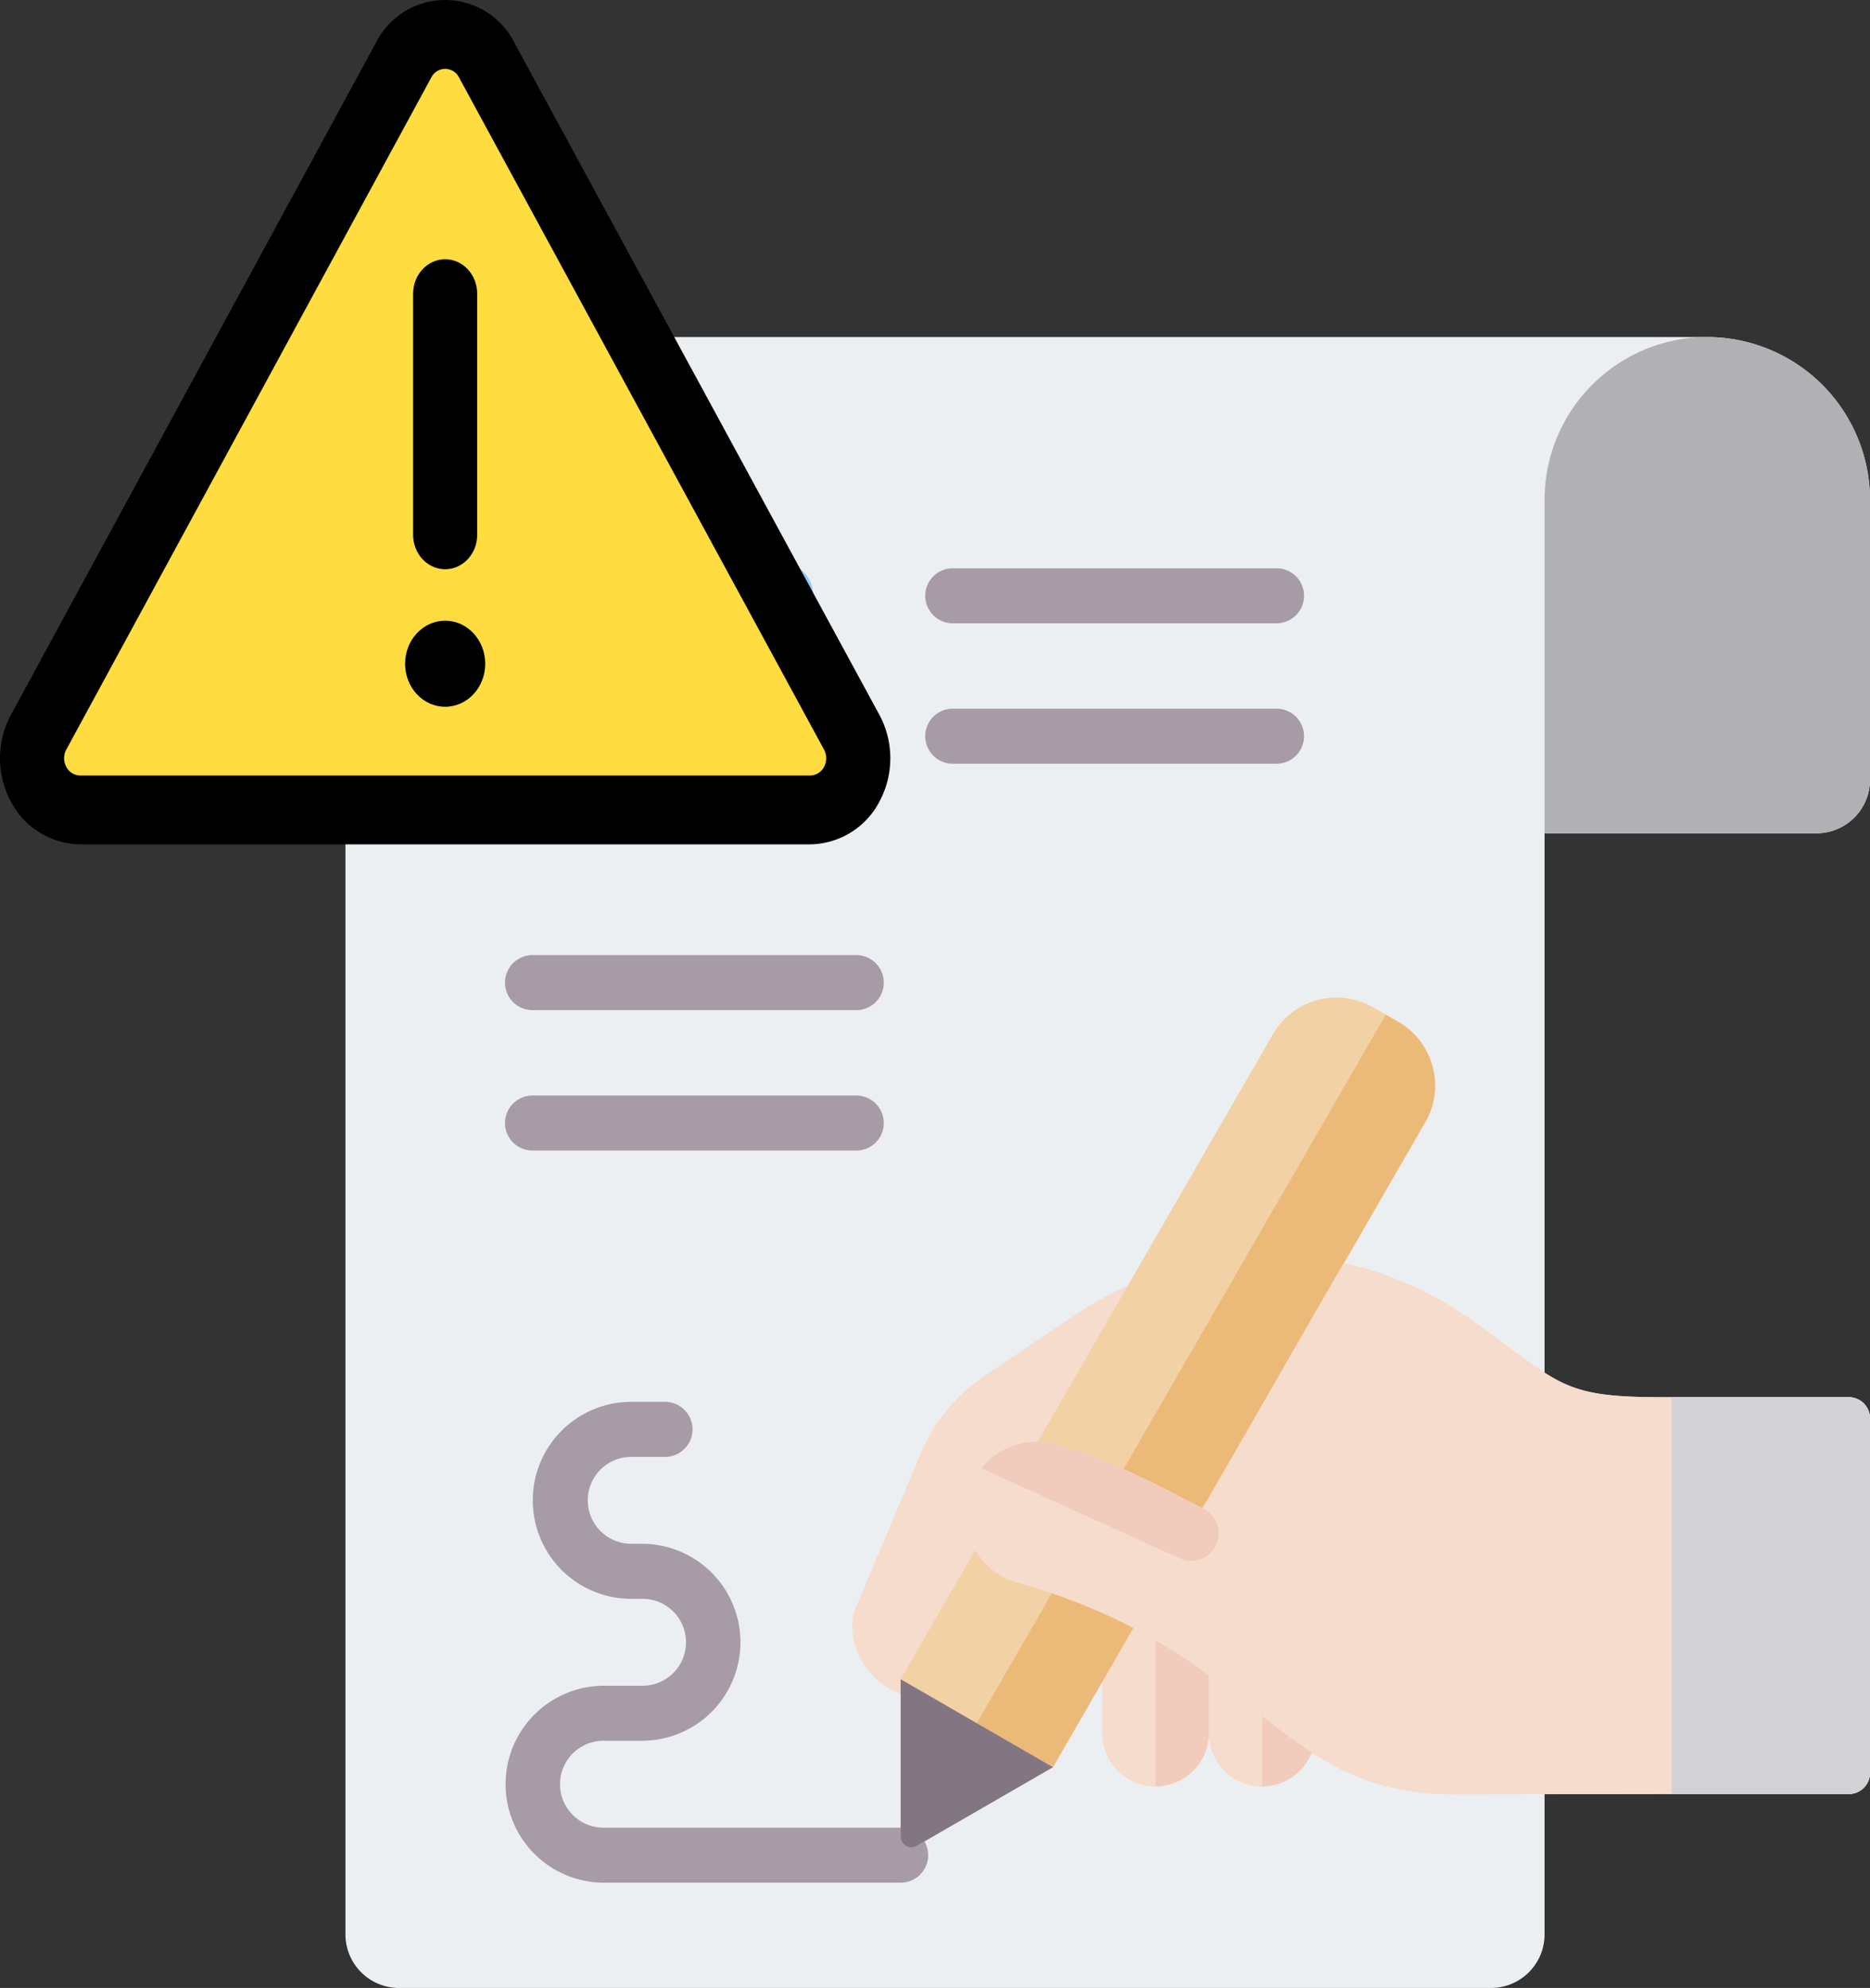 <svg xmlns="http://www.w3.org/2000/svg" width="543.858" height="578.001" viewBox="0 0 543.858 578.001">
  <rect x="0" y="0" width="543.858" height="578.001" fill="#333333" stroke="none"/>
  <g id="Groupe_10" data-name="Groupe 10" transform="translate(-591.533 -217)">
    <g id="redaction-de-contenu" transform="translate(657.695 299)">
      <g id="Groupe_6" data-name="Groupe 6">
        <path id="Tracé_4" data-name="Tracé 4" d="M430.368,16A47.466,47.466,0,0,1,477.7,63.327v81.4a15.582,15.582,0,0,1-15.551,15.551h-79.1V480.45A15.583,15.583,0,0,1,367.491,496H49.856A15.583,15.583,0,0,1,34.305,480.45V63.327A47.466,47.466,0,0,1,81.632,16Z" fill="#eceff1" fill-rule="evenodd"/>
        <path id="Tracé_5" data-name="Tracé 5" d="M477.7,63.327v81.4a15.581,15.581,0,0,1-15.551,15.551h-79.1V63.327a47.327,47.327,0,1,1,94.654,0Z" fill="#b1b1b5" fill-rule="evenodd"/>
        <g id="Groupe_5" data-name="Groupe 5">
          <path id="Tracé_6" data-name="Tracé 6" d="M305.092,83.224a8,8,0,0,1,0,16H210.927a8,8,0,0,1,0-16Zm0,40.826a8,8,0,0,1,0,16H210.927a8,8,0,1,1,0-16Z" fill="#a79ba7" fill-rule="evenodd"/>
          <path id="Tracé_7" data-name="Tracé 7" d="M182.872,195.7a8,8,0,0,1,0,16H88.707a8,8,0,1,1,0-16Zm0,40.827a8,8,0,0,1,0,16H88.707a8,8,0,0,1,0-16Z" fill="#a79ba7" fill-rule="evenodd"/>
          <path id="Tracé_8" data-name="Tracé 8" d="M127.251,325.588a8,8,0,1,1,0,16H117.42a12.635,12.635,0,0,0,0,25.27h3.294a28.635,28.635,0,0,1,0,57.269H109.342a12.635,12.635,0,0,0,0,25.27h86.434a8,8,0,0,1,0,16H109.342a28.635,28.635,0,0,1,0-57.269h11.372a12.635,12.635,0,0,0,0-25.27h-3.294a28.634,28.634,0,0,1,0-57.268h9.833Z" fill="#a79ba7" fill-rule="evenodd"/>
        </g>
        <path id="Tracé_9" data-name="Tracé 9" d="M98.707,81.223H160.36a10.029,10.029,0,0,1,10,10v61.653a10.029,10.029,0,0,1-10,10H98.707a10.029,10.029,0,0,1-10-10V91.223a10.029,10.029,0,0,1,10-10Z" fill="#8ac9fe" fill-rule="evenodd"/>
      </g>
      <g id="Groupe_7" data-name="Groupe 7">
        <path id="Tracé_10" data-name="Tracé 10" d="M416.474,439.616l-59.989.091c-39.547.059-51.85-24.77-87.233-45.159-10.562-6.086-22.662-7.4-38.676-11.911-23.557,52.252-55.259,20.357-47.745,2.538l18.6-44.123a50.654,50.654,0,0,1,19.144-23.272l25.462-17.161c35.872-24.177,80.676-23.668,115.989,1.318,25.648,18.147,25.217,22.3,54.907,22.3h54.592A6.179,6.179,0,0,1,477.7,330.4V433.45a6.178,6.178,0,0,1-6.167,6.166Z" fill="#f6dccd" fill-rule="evenodd"/>
        <path id="Tracé_11" data-name="Tracé 11" d="M316.421,421.838V396.807a15.506,15.506,0,1,0-31.011,0v-9.248a15.506,15.506,0,0,0-31.011,0v34.279a15.506,15.506,0,1,0,31.011,0,15.506,15.506,0,1,0,31.011,0Z" fill="#f6dccd" fill-rule="evenodd"/>
        <path id="Tracé_12" data-name="Tracé 12" d="M285.41,396.806v-9.248A15.552,15.552,0,0,0,269.9,372.053v65.291a15.552,15.552,0,0,0,15.506-15.506Zm31.011,25.032V396.807A15.55,15.55,0,0,0,300.916,381.3h0v56.042a15.55,15.55,0,0,0,15.506-15.505Z" fill="#f1cbbc" fill-rule="evenodd"/>
      </g>
      <g id="Groupe_8" data-name="Groupe 8">
        <path id="Tracé_13" data-name="Tracé 13" d="M195.777,406.236,304.062,218.68a21.358,21.358,0,0,1,29.118-7.8l7.384,4.263a21.357,21.357,0,0,1,7.8,29.118L240.081,431.816,200.4,454.725a3.082,3.082,0,0,1-4.624-2.67Z" fill="#f2d1a5" fill-rule="evenodd"/>
        <path id="Tracé_14" data-name="Tracé 14" d="M302.579,272.409l-50.2,86.953L227.86,401.825l-9.931,17.2,22.152,12.79,6.5-11.266L271.1,378.088,332.114,272.41l16.252-28.149a21.356,21.356,0,0,0-7.8-29.118l-3.692-2.132Z" fill="#ecba78" fill-rule="evenodd"/>
        <path id="Tracé_15" data-name="Tracé 15" d="M195.777,452.055V406.237l44.305,25.579L200.4,454.725a3.084,3.084,0,0,1-4.625-2.67Z" fill="#837683" fill-rule="evenodd"/>
      </g>
      <g id="Groupe_9" data-name="Groupe 9">
        <path id="Tracé_16" data-name="Tracé 16" d="M416.474,439.616l-59.989.091c-51.353.077-56.767-41.811-126.428-61.45a20.9,20.9,0,0,1,10.82-40.379c16.629,4.688,29.911,12.141,42.663,18.667.237.121,40.94-71.442,41.177-71.321a103.7,103.7,0,0,1,37.313,16.712c25.648,18.147,25.217,22.3,54.907,22.3h54.592A6.179,6.179,0,0,1,477.7,330.4V433.45a6.178,6.178,0,0,1-6.167,6.166Z" fill="#f6dccd" fill-rule="evenodd"/>
        <path id="Tracé_17" data-name="Tracé 17" d="M219.244,344.9a20.973,20.973,0,0,1,21.632-7.026c16.629,4.688,29.911,12.141,42.663,18.667a7.986,7.986,0,1,1-6.562,14.562Z" fill="#f1cbbc" fill-rule="evenodd"/>
        <path id="Tracé_18" data-name="Tracé 18" d="M419.993,439.616h51.536a6.179,6.179,0,0,0,6.167-6.166V330.4a6.178,6.178,0,0,0-6.167-6.166H419.993Z" fill="#d1d1d6" fill-rule="evenodd"/>
      </g>
    </g>
    <g id="alerte" transform="translate(445.422 213.525)">
      <g id="FLAT-LINE" transform="translate(146.111 3.475)">
        <g id="Groupe_1" data-name="Groupe 1" transform="translate(9.33 10.015)">
          <g id="FLAT" transform="translate(0 0)">
            <path id="Tracé_1" data-name="Tracé 1" d="M553.332,29.251a13.537,13.537,0,0,0-24.168,0c-24.795,45.665-81.2,149.507-106.147,195.449a15.98,15.98,0,0,0-.052,15.037,13.878,13.878,0,0,0,12.136,7.546H647.4a13.877,13.877,0,0,0,12.136-7.546,15.979,15.979,0,0,0-.052-15.037C634.528,178.758,578.126,74.916,553.332,29.251Z" transform="translate(-421.111 -21.816)" fill="#ffdd40" fill-rule="evenodd"/>
          </g>
        </g>
        <g id="OUTLINE">
          <g id="Groupe_2" data-name="Groupe 2">
            <path id="Tracé_2" data-name="Tracé 2" d="M569.7,33.217a22.527,22.527,0,0,0-40.245,0L423.282,228.666a26.669,26.669,0,0,0-.078,25.08,23.12,23.12,0,0,0,20.227,12.568H655.725a23.12,23.12,0,0,0,20.227-12.568,26.668,26.668,0,0,0-.079-25.08Zm-16.1,10.1L659.77,238.764a5.346,5.346,0,0,1,0,5.021,4.607,4.607,0,0,1-4.045,2.5H443.43a4.608,4.608,0,0,1-4.045-2.5,5.346,5.346,0,0,1,0-5.021L545.557,43.315a4.507,4.507,0,0,1,8.039,0Z" transform="translate(-420.11 -20.816)" fill-rule="evenodd"/>
          </g>
          <g id="Groupe_3" data-name="Groupe 3" transform="translate(120.146 75.381)">
            <path id="Tracé_3" data-name="Tracé 3" d="M159,23.017v70.1c0,5.526,4.176,10.013,9.321,10.013s9.321-4.487,9.321-10.013v-70.1c0-5.526-4.176-10.013-9.321-10.013S159,17.49,159,23.017Z" transform="translate(-159 -13.004)" fill-rule="evenodd"/>
          </g>
          <g id="Groupe_4" data-name="Groupe 4" transform="translate(117.815 180.467)">
            <ellipse id="Ellipse_1" data-name="Ellipse 1" cx="11.652" cy="12.515" rx="11.652" ry="12.515" transform="translate(0)"/>
          </g>
        </g>
      </g>
    </g>
  </g>
</svg>

